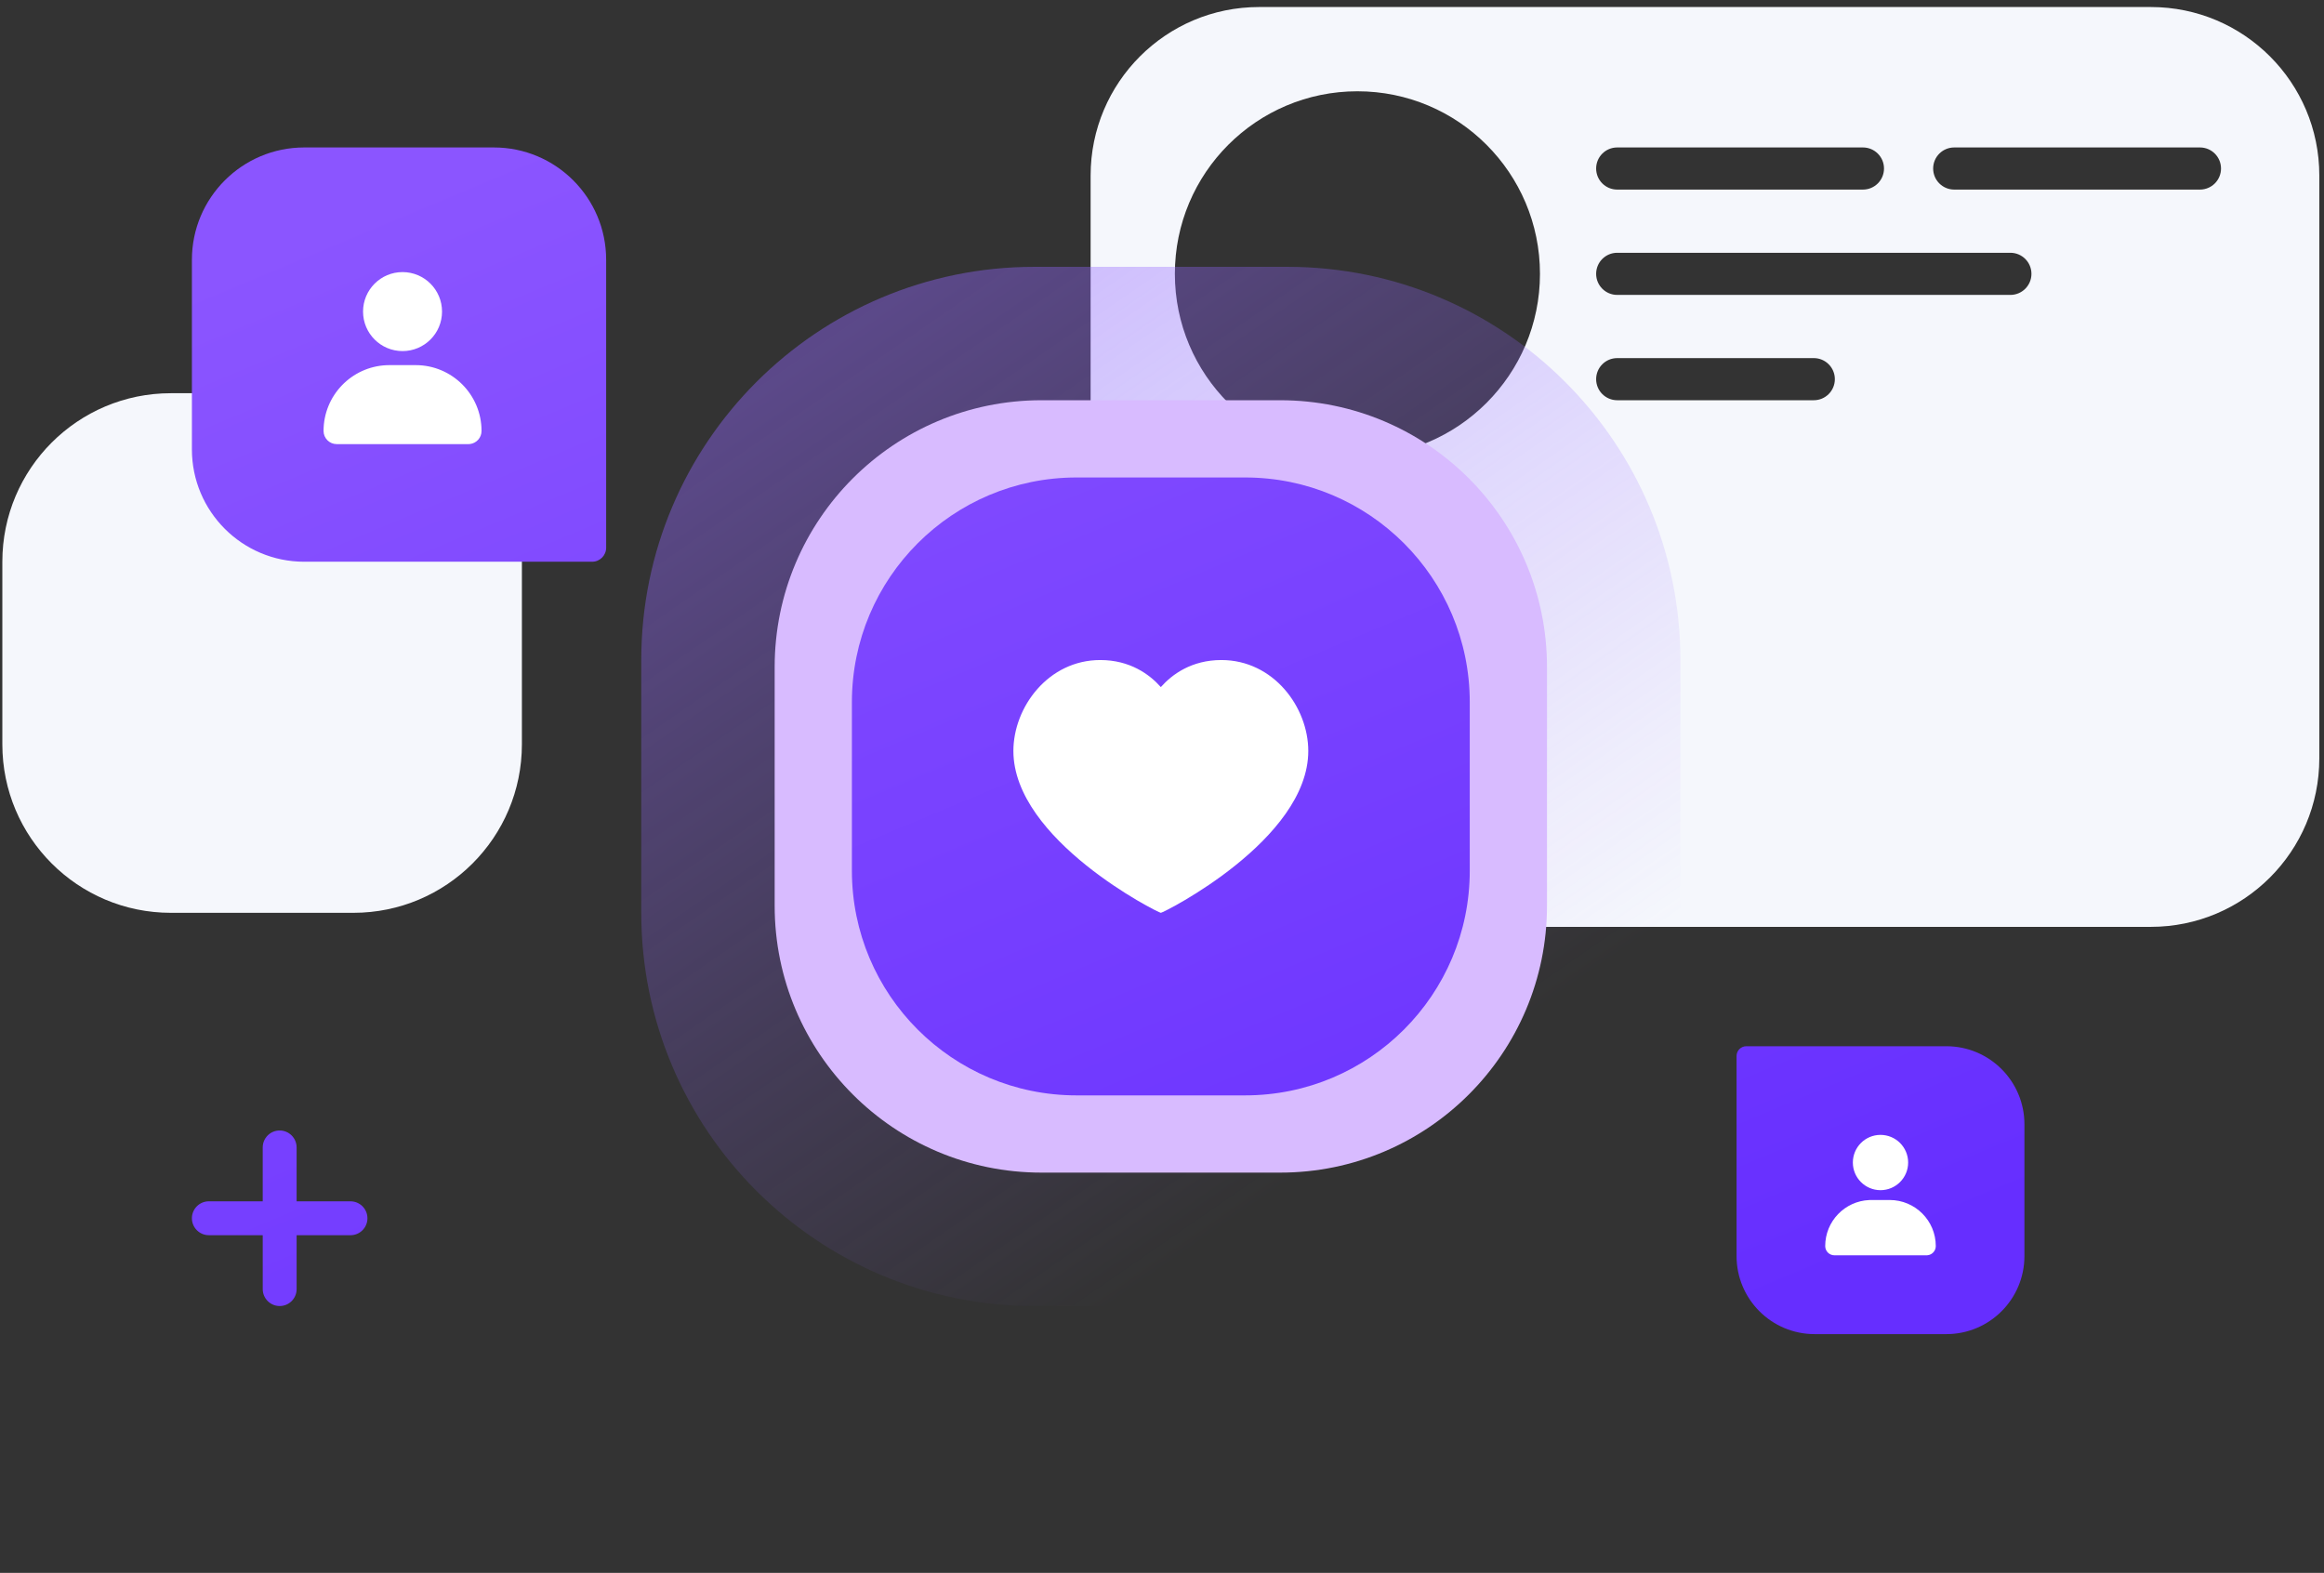 <svg width="331" height="224" viewBox="0 0 331 224" fill="none" xmlns="http://www.w3.org/2000/svg">
<rect x="0" y="0" width="331" height="224" fill="#333333" stroke="none"/>
<g clip-path="url(#clip0_33557_21882)">
<path fill-rule="evenodd" clip-rule="evenodd" d="M179.333 1C166.078 1 155.333 11.745 155.333 25V108C155.333 121.255 166.078 132 179.333 132H306.333C319.588 132 330.333 121.255 330.333 108V25C330.333 11.745 319.588 1 306.333 1H179.333ZM219.333 39C219.333 53.359 207.693 65 193.333 65C178.974 65 167.333 53.359 167.333 39C167.333 24.641 178.974 13 193.333 13C207.693 13 219.333 24.641 219.333 39ZM227.333 24C227.333 22.343 228.676 21 230.333 21H265.333C266.99 21 268.333 22.343 268.333 24C268.333 25.657 266.99 27 265.333 27H230.333C228.676 27 227.333 25.657 227.333 24ZM230.333 36C228.676 36 227.333 37.343 227.333 39C227.333 40.657 228.676 42 230.333 42H286.333C287.99 42 289.333 40.657 289.333 39C289.333 37.343 287.99 36 286.333 36H230.333ZM227.333 54C227.333 52.343 228.676 51 230.333 51H258.333C259.99 51 261.333 52.343 261.333 54C261.333 55.657 259.99 57 258.333 57H230.333C228.676 57 227.333 55.657 227.333 54ZM278.333 21C276.676 21 275.333 22.343 275.333 24C275.333 25.657 276.676 27 278.333 27H313.333C314.99 27 316.333 25.657 316.333 24C316.333 22.343 314.99 21 313.333 21H278.333Z" fill="#F5F7FC"/>
<path d="M0.333 80C0.333 66.745 11.079 56 24.333 56H50.333C63.588 56 74.333 66.745 74.333 80V106C74.333 119.255 63.588 130 50.333 130H24.333C11.079 130 0.333 119.255 0.333 106V80Z" fill="#F5F7FC"/>
<path d="M239.333 130C239.333 160.928 214.261 186 183.333 186L147.333 186C116.405 186 91.333 160.928 91.333 130L91.333 94C91.333 63.072 116.405 38 147.333 38L183.333 38C214.261 38 239.333 63.072 239.333 94L239.333 130Z" fill="url(#paint0_linear_33557_21882)"/>
<path d="M110.333 95C110.333 74.013 127.346 57 148.333 57H182.333C203.32 57 220.333 74.013 220.333 95V129C220.333 149.987 203.32 167 182.333 167H148.333C127.346 167 110.333 149.987 110.333 129V95Z" fill="#D8BBFF"/>
<path d="M49.92 175.914C51.253 175.914 52.333 174.834 52.333 173.501C52.333 172.168 51.253 171.088 49.92 171.088L42.246 171.087L42.246 163.413C42.246 162.081 41.165 161 39.832 161C38.5 161 37.419 162.08 37.419 163.413L37.42 171.087L29.746 171.086C28.413 171.086 27.333 172.167 27.333 173.499C27.333 174.832 28.414 175.912 29.747 175.913L37.42 175.913L37.421 183.587C37.421 184.919 38.501 186 39.834 186C41.167 186 42.247 184.92 42.247 183.587L42.246 175.913L49.92 175.914Z" fill="url(#paint1_linear_33557_21882)"/>
<path d="M121.333 100C121.333 82.327 135.66 68 153.333 68H177.333C195.006 68 209.333 82.327 209.333 100V124C209.333 141.673 195.006 156 177.333 156H153.333C135.66 156 121.333 141.673 121.333 124V100Z" fill="url(#paint2_linear_33557_21882)"/>
<path d="M248.723 149C247.956 149 247.333 149.622 247.333 150.39V178.881C247.333 185.022 252.311 190 258.452 190H277.215C283.355 190 288.333 185.022 288.333 178.881V160.119C288.333 153.978 283.355 149 277.215 149H248.723Z" fill="url(#paint3_linear_33557_21882)"/>
<path d="M84.333 80C85.438 80 86.333 79.105 86.333 78V37C86.333 28.163 79.17 21 70.333 21L43.333 21C34.497 21 27.333 28.163 27.333 37L27.333 64C27.333 72.837 34.497 80 43.333 80H84.333Z" fill="url(#paint4_linear_33557_21882)"/>
<path fill-rule="evenodd" clip-rule="evenodd" d="M266.521 170.9H269.146C272.77 170.9 275.708 173.838 275.708 177.463C275.708 178.136 275.202 178.69 274.549 178.766L274.396 178.775H261.271C260.546 178.775 259.958 178.187 259.958 177.463C259.958 173.934 262.744 171.055 266.236 170.906L266.521 170.9Z" fill="white"/>
<path fill-rule="evenodd" clip-rule="evenodd" d="M267.833 161.625C270.008 161.625 271.771 163.388 271.771 165.563C271.771 167.737 270.008 169.5 267.833 169.5C265.659 169.5 263.896 167.737 263.896 165.563C263.896 163.388 265.659 161.625 267.833 161.625Z" fill="white"/>
<path fill-rule="evenodd" clip-rule="evenodd" d="M55.458 52H59.208C64.386 52 68.583 56.197 68.583 61.375C68.583 62.337 67.859 63.129 66.927 63.237L66.708 63.25H47.958C46.923 63.25 46.083 62.41 46.083 61.375C46.083 56.334 50.063 52.222 55.052 52.009L55.458 52Z" fill="white"/>
<path fill-rule="evenodd" clip-rule="evenodd" d="M57.333 38.75C60.44 38.75 62.958 41.268 62.958 44.375C62.958 47.482 60.44 50 57.333 50C54.227 50 51.708 47.482 51.708 44.375C51.708 41.268 54.227 38.75 57.333 38.75Z" fill="white"/>
<path fill-rule="evenodd" clip-rule="evenodd" d="M173.959 94C181.367 94 186.334 100.706 186.334 106.95C186.334 119.622 165.712 130 165.334 130C164.956 130 144.334 119.622 144.334 106.95C144.334 100.706 149.305 94 156.708 94C160.939 94 163.722 96.037 165.334 97.852C166.94 96.037 169.723 94 173.959 94Z" fill="white"/>
</g>
<defs>
<linearGradient id="paint0_linear_33557_21882" x1="22.042" y1="-112.601" x2="205.688" y2="153.289" gradientUnits="userSpaceOnUse">
<stop stop-color="#9266FF"/>
<stop offset="1" stop-color="#9266FF" stop-opacity="0"/>
</linearGradient>
<linearGradient id="paint1_linear_33557_21882" x1="-56.972" y1="75.588" x2="28.303" y2="279.448" gradientUnits="userSpaceOnUse">
<stop stop-color="#8B55FF"/>
<stop offset="1" stop-color="#662EFF"/>
</linearGradient>
<linearGradient id="paint2_linear_33557_21882" x1="-56.972" y1="75.588" x2="28.303" y2="279.448" gradientUnits="userSpaceOnUse">
<stop stop-color="#8B55FF"/>
<stop offset="1" stop-color="#662EFF"/>
</linearGradient>
<linearGradient id="paint3_linear_33557_21882" x1="-56.972" y1="75.588" x2="28.303" y2="279.448" gradientUnits="userSpaceOnUse">
<stop stop-color="#8B55FF"/>
<stop offset="1" stop-color="#662EFF"/>
</linearGradient>
<linearGradient id="paint4_linear_33557_21882" x1="-56.972" y1="75.588" x2="28.303" y2="279.448" gradientUnits="userSpaceOnUse">
<stop stop-color="#8B55FF"/>
<stop offset="1" stop-color="#662EFF"/>
</linearGradient>
<clipPath id="clip0_33557_21882">
<rect width="330" height="224" fill="white" transform="translate(0.333)"/>
</clipPath>
</defs>
</svg>
